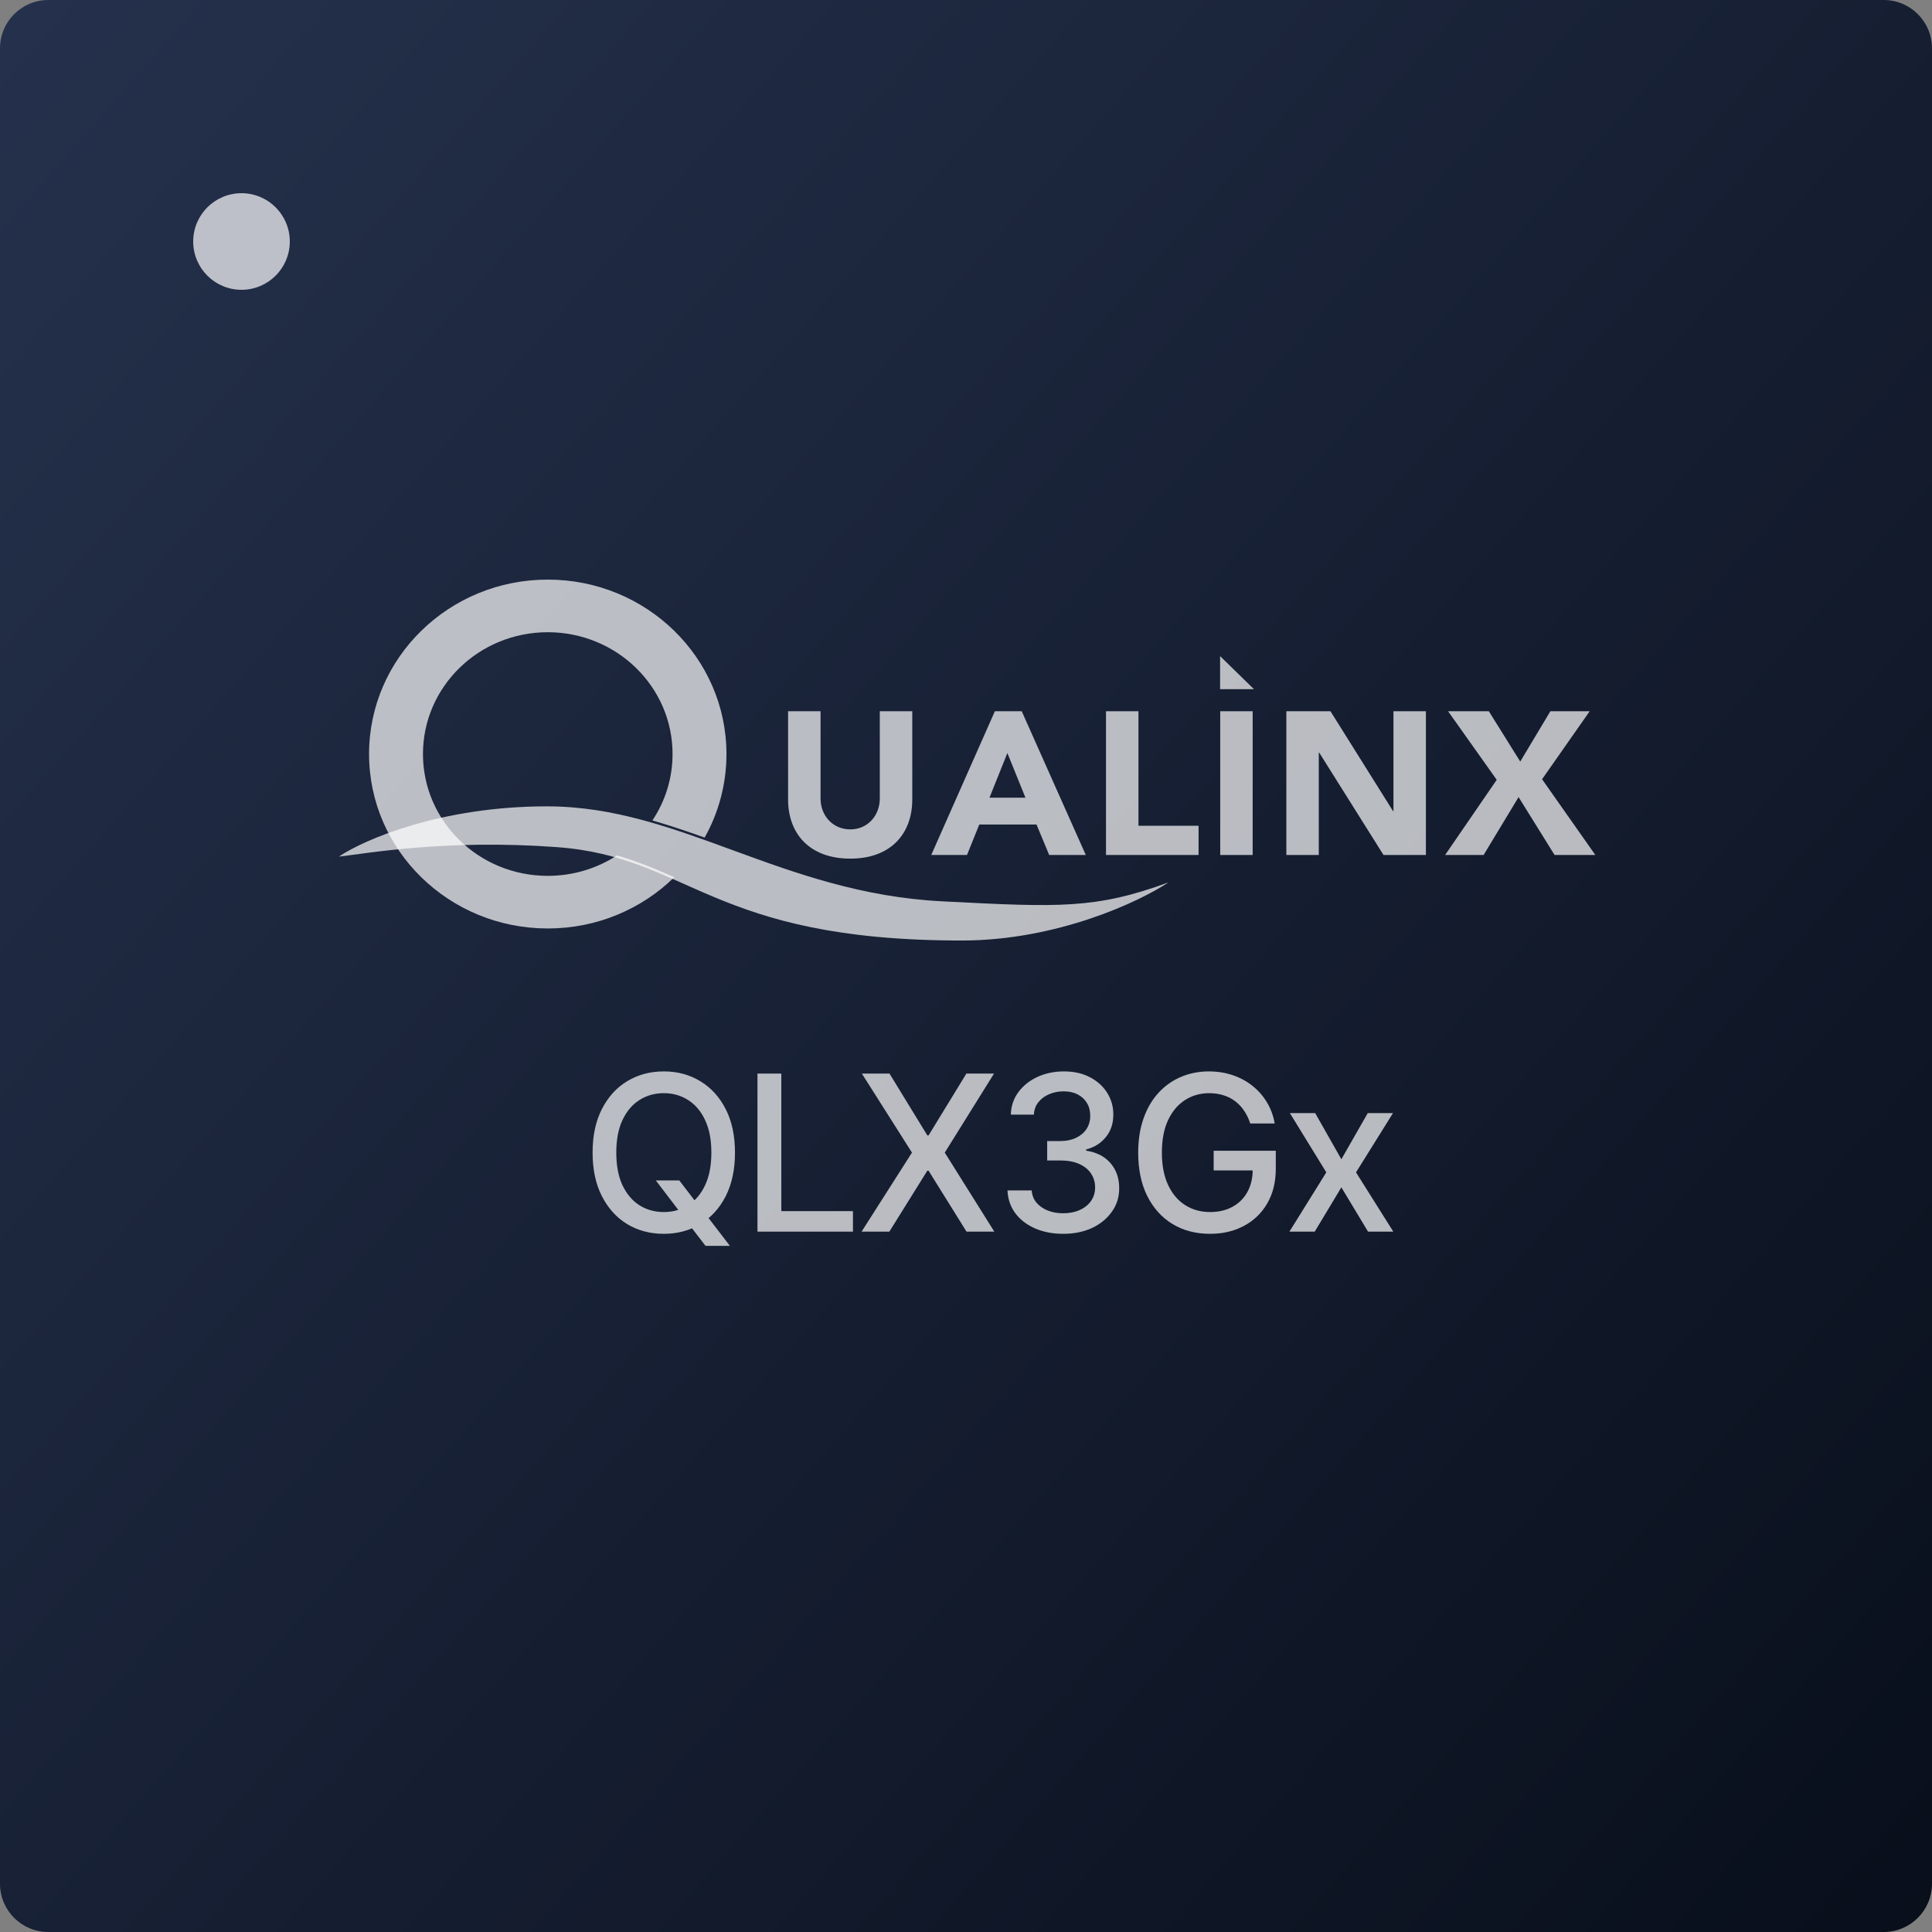<svg width="80" height="80" viewBox="0 0 80 80" fill="none" xmlns="http://www.w3.org/2000/svg">
<rect x="0" y="0" width="80" height="80" fill="#808080" stroke="none"/>
<path d="M0 2C0 0.895 0.895 0 2 0H78C79.105 0 80 0.895 80 2V78C80 79.105 79.105 80 78 80H2C0.895 80 0 79.105 0 78V2Z" fill="url(#paint0_linear_107_15)"/>
<g clip-path="url(#clip0_107_15)">
<path d="M22.648 33.389C18.228 33.389 15.062 34.776 14.032 35.47C15.2 35.339 18.463 34.74 23.061 35.078C28.57 35.482 29.433 38.945 39.824 38.945C43.77 38.945 47.175 37.34 48.384 36.538C45.379 37.645 43.822 37.566 39.211 37.332L39.02 37.322C32.358 36.984 28.172 33.389 22.648 33.389Z" fill="white" fill-opacity="0.7"/>
<path fill-rule="evenodd" clip-rule="evenodd" d="M25.547 35.421C24.727 35.955 23.741 36.267 22.681 36.267C19.827 36.267 17.514 34.009 17.514 31.223C17.514 28.437 19.827 26.179 22.681 26.179C25.535 26.179 27.849 28.437 27.849 31.223C27.849 32.237 27.542 33.182 27.014 33.972C27.738 34.181 28.456 34.424 29.178 34.682C29.754 33.655 30.081 32.476 30.081 31.223C30.081 27.234 26.768 24 22.681 24C18.595 24 15.282 27.234 15.282 31.223C15.282 35.212 18.595 38.446 22.681 38.446C24.728 38.446 26.581 37.635 27.921 36.323C27.145 35.981 26.388 35.664 25.547 35.421Z" fill="white" fill-opacity="0.7"/>
<path d="M37.775 29.45H36.431V33.056C36.431 33.788 35.915 34.343 35.209 34.343C34.494 34.343 33.977 33.788 33.977 33.056V29.45H32.633V33.107C32.633 34.511 33.512 35.554 35.209 35.554C36.897 35.554 37.775 34.511 37.775 33.107V29.45ZM38.561 35.402H40.042L40.55 34.141H42.919L43.444 35.402H44.96L42.307 29.45H41.196L38.561 35.402ZM42.462 33.031H40.972L41.713 31.182L42.462 33.031ZM45.797 35.402H49.63V34.192H47.141V29.45H45.797V35.402ZM50.527 35.402H51.87V29.45H50.527V35.402ZM53.265 35.402H54.608V31.165H54.626L57.287 35.402H59.044V29.45H57.7V33.586H57.683L55.091 29.45H53.265V35.402ZM59.84 35.402H61.434L62.881 33.006L64.371 35.402H66.059L63.854 32.266L65.826 29.45H64.198L62.95 31.535L61.649 29.45H59.961L61.976 32.291L59.84 35.402Z" fill="white" fill-opacity="0.7"/>
<path d="M51.924 28.538H50.521V27.168L51.924 28.538Z" fill="white" fill-opacity="0.7"/>
</g>
<path d="M27.155 48.878H28.127L28.811 49.77L29.133 50.166L30.223 51.588H29.213L28.485 50.639L28.235 50.294L27.155 48.878ZM30.434 47.727C30.434 48.426 30.306 49.027 30.051 49.53C29.795 50.031 29.444 50.416 28.999 50.687C28.556 50.955 28.052 51.09 27.487 51.09C26.921 51.09 26.415 50.955 25.969 50.687C25.526 50.416 25.177 50.029 24.921 49.527C24.665 49.024 24.538 48.424 24.538 47.727C24.538 47.028 24.665 46.429 24.921 45.928C25.177 45.425 25.526 45.039 25.969 44.771C26.415 44.5 26.921 44.365 27.487 44.365C28.052 44.365 28.556 44.5 28.999 44.771C29.444 45.039 29.795 45.425 30.051 45.928C30.306 46.429 30.434 47.028 30.434 47.727ZM29.456 47.727C29.456 47.195 29.37 46.746 29.197 46.382C29.027 46.015 28.792 45.738 28.494 45.551C28.198 45.361 27.862 45.266 27.487 45.266C27.11 45.266 26.774 45.361 26.477 45.551C26.181 45.738 25.947 46.015 25.774 46.382C25.604 46.746 25.519 47.195 25.519 47.727C25.519 48.26 25.604 48.709 25.774 49.076C25.947 49.44 26.181 49.717 26.477 49.907C26.774 50.094 27.11 50.188 27.487 50.188C27.862 50.188 28.198 50.094 28.494 49.907C28.792 49.717 29.027 49.44 29.197 49.076C29.37 48.709 29.456 48.26 29.456 47.727ZM31.365 51V44.455H32.353V50.15H35.319V51H31.365ZM36.833 44.455L38.399 47.015H38.45L40.016 44.455H41.16L39.121 47.727L41.173 51H40.022L38.45 48.475H38.399L36.826 51H35.676L37.763 47.727L35.688 44.455H36.833ZM44.029 51.09C43.59 51.09 43.198 51.014 42.853 50.863C42.51 50.711 42.238 50.501 42.038 50.233C41.84 49.962 41.733 49.649 41.718 49.293H42.722C42.734 49.487 42.8 49.656 42.917 49.798C43.036 49.939 43.191 50.048 43.383 50.124C43.575 50.201 43.788 50.239 44.023 50.239C44.28 50.239 44.508 50.195 44.706 50.105C44.907 50.016 45.063 49.891 45.176 49.731C45.289 49.569 45.346 49.383 45.346 49.172C45.346 48.952 45.289 48.76 45.176 48.593C45.066 48.425 44.903 48.293 44.687 48.197C44.474 48.101 44.216 48.053 43.914 48.053H43.361V47.248H43.914C44.157 47.248 44.37 47.204 44.553 47.117C44.738 47.029 44.883 46.908 44.988 46.752C45.092 46.595 45.144 46.41 45.144 46.2C45.144 45.997 45.099 45.821 45.007 45.672C44.917 45.521 44.789 45.403 44.623 45.318C44.459 45.232 44.265 45.19 44.042 45.19C43.829 45.19 43.629 45.229 43.444 45.308C43.261 45.385 43.112 45.495 42.997 45.64C42.882 45.783 42.82 45.955 42.811 46.155H41.856C41.866 45.801 41.971 45.49 42.169 45.222C42.369 44.953 42.633 44.743 42.961 44.592C43.289 44.441 43.654 44.365 44.054 44.365C44.474 44.365 44.836 44.447 45.141 44.611C45.448 44.773 45.684 44.989 45.851 45.26C46.019 45.531 46.102 45.827 46.1 46.148C46.102 46.515 46 46.826 45.793 47.082C45.589 47.337 45.316 47.509 44.975 47.596V47.647C45.41 47.713 45.746 47.886 45.985 48.165C46.226 48.444 46.345 48.791 46.343 49.204C46.345 49.564 46.245 49.887 46.042 50.172C45.842 50.458 45.568 50.682 45.221 50.847C44.874 51.008 44.476 51.09 44.029 51.09ZM51.77 46.522C51.708 46.328 51.625 46.155 51.521 46.001C51.419 45.846 51.296 45.714 51.153 45.605C51.011 45.494 50.847 45.41 50.664 45.353C50.483 45.295 50.284 45.266 50.067 45.266C49.698 45.266 49.366 45.361 49.069 45.551C48.773 45.74 48.539 46.019 48.366 46.385C48.196 46.749 48.111 47.196 48.111 47.724C48.111 48.255 48.197 48.703 48.37 49.07C48.542 49.436 48.779 49.714 49.079 49.904C49.38 50.093 49.721 50.188 50.105 50.188C50.461 50.188 50.771 50.116 51.035 49.971C51.301 49.826 51.507 49.621 51.652 49.357C51.799 49.091 51.872 48.778 51.872 48.418L52.128 48.466H50.255V47.651H52.828V48.395C52.828 48.945 52.711 49.422 52.476 49.827C52.244 50.23 51.922 50.541 51.511 50.76C51.102 50.98 50.633 51.09 50.105 51.09C49.513 51.09 48.993 50.953 48.545 50.68C48.1 50.408 47.753 50.021 47.503 49.52C47.254 49.017 47.13 48.421 47.13 47.73C47.13 47.209 47.202 46.74 47.347 46.324C47.492 45.909 47.695 45.556 47.957 45.266C48.221 44.974 48.531 44.752 48.887 44.598C49.245 44.443 49.636 44.365 50.06 44.365C50.414 44.365 50.743 44.417 51.048 44.522C51.355 44.626 51.627 44.774 51.866 44.966C52.107 45.158 52.306 45.386 52.464 45.65C52.621 45.912 52.728 46.203 52.783 46.522H51.77ZM54.459 46.091L55.543 48.002L56.636 46.091H57.681L56.15 48.545L57.694 51H56.648L55.543 49.166L54.44 51H53.392L54.919 48.545L53.411 46.091H54.459Z" fill="white" fill-opacity="0.7"/>
<circle cx="10" cy="10" r="2" fill="white" fill-opacity="0.7"/>
<defs>
<linearGradient id="paint0_linear_107_15" x1="-4.667" y1="1.93434e-06" x2="84" y2="78" gradientUnits="userSpaceOnUse">
<stop stop-color="#26324E"/>
<stop offset="1" stop-color="#080E1A"/>
</linearGradient>
<clipPath id="clip0_107_15">
<rect width="52.059" height="15" fill="white" transform="translate(14 24)"/>
</clipPath>
</defs>
</svg>
